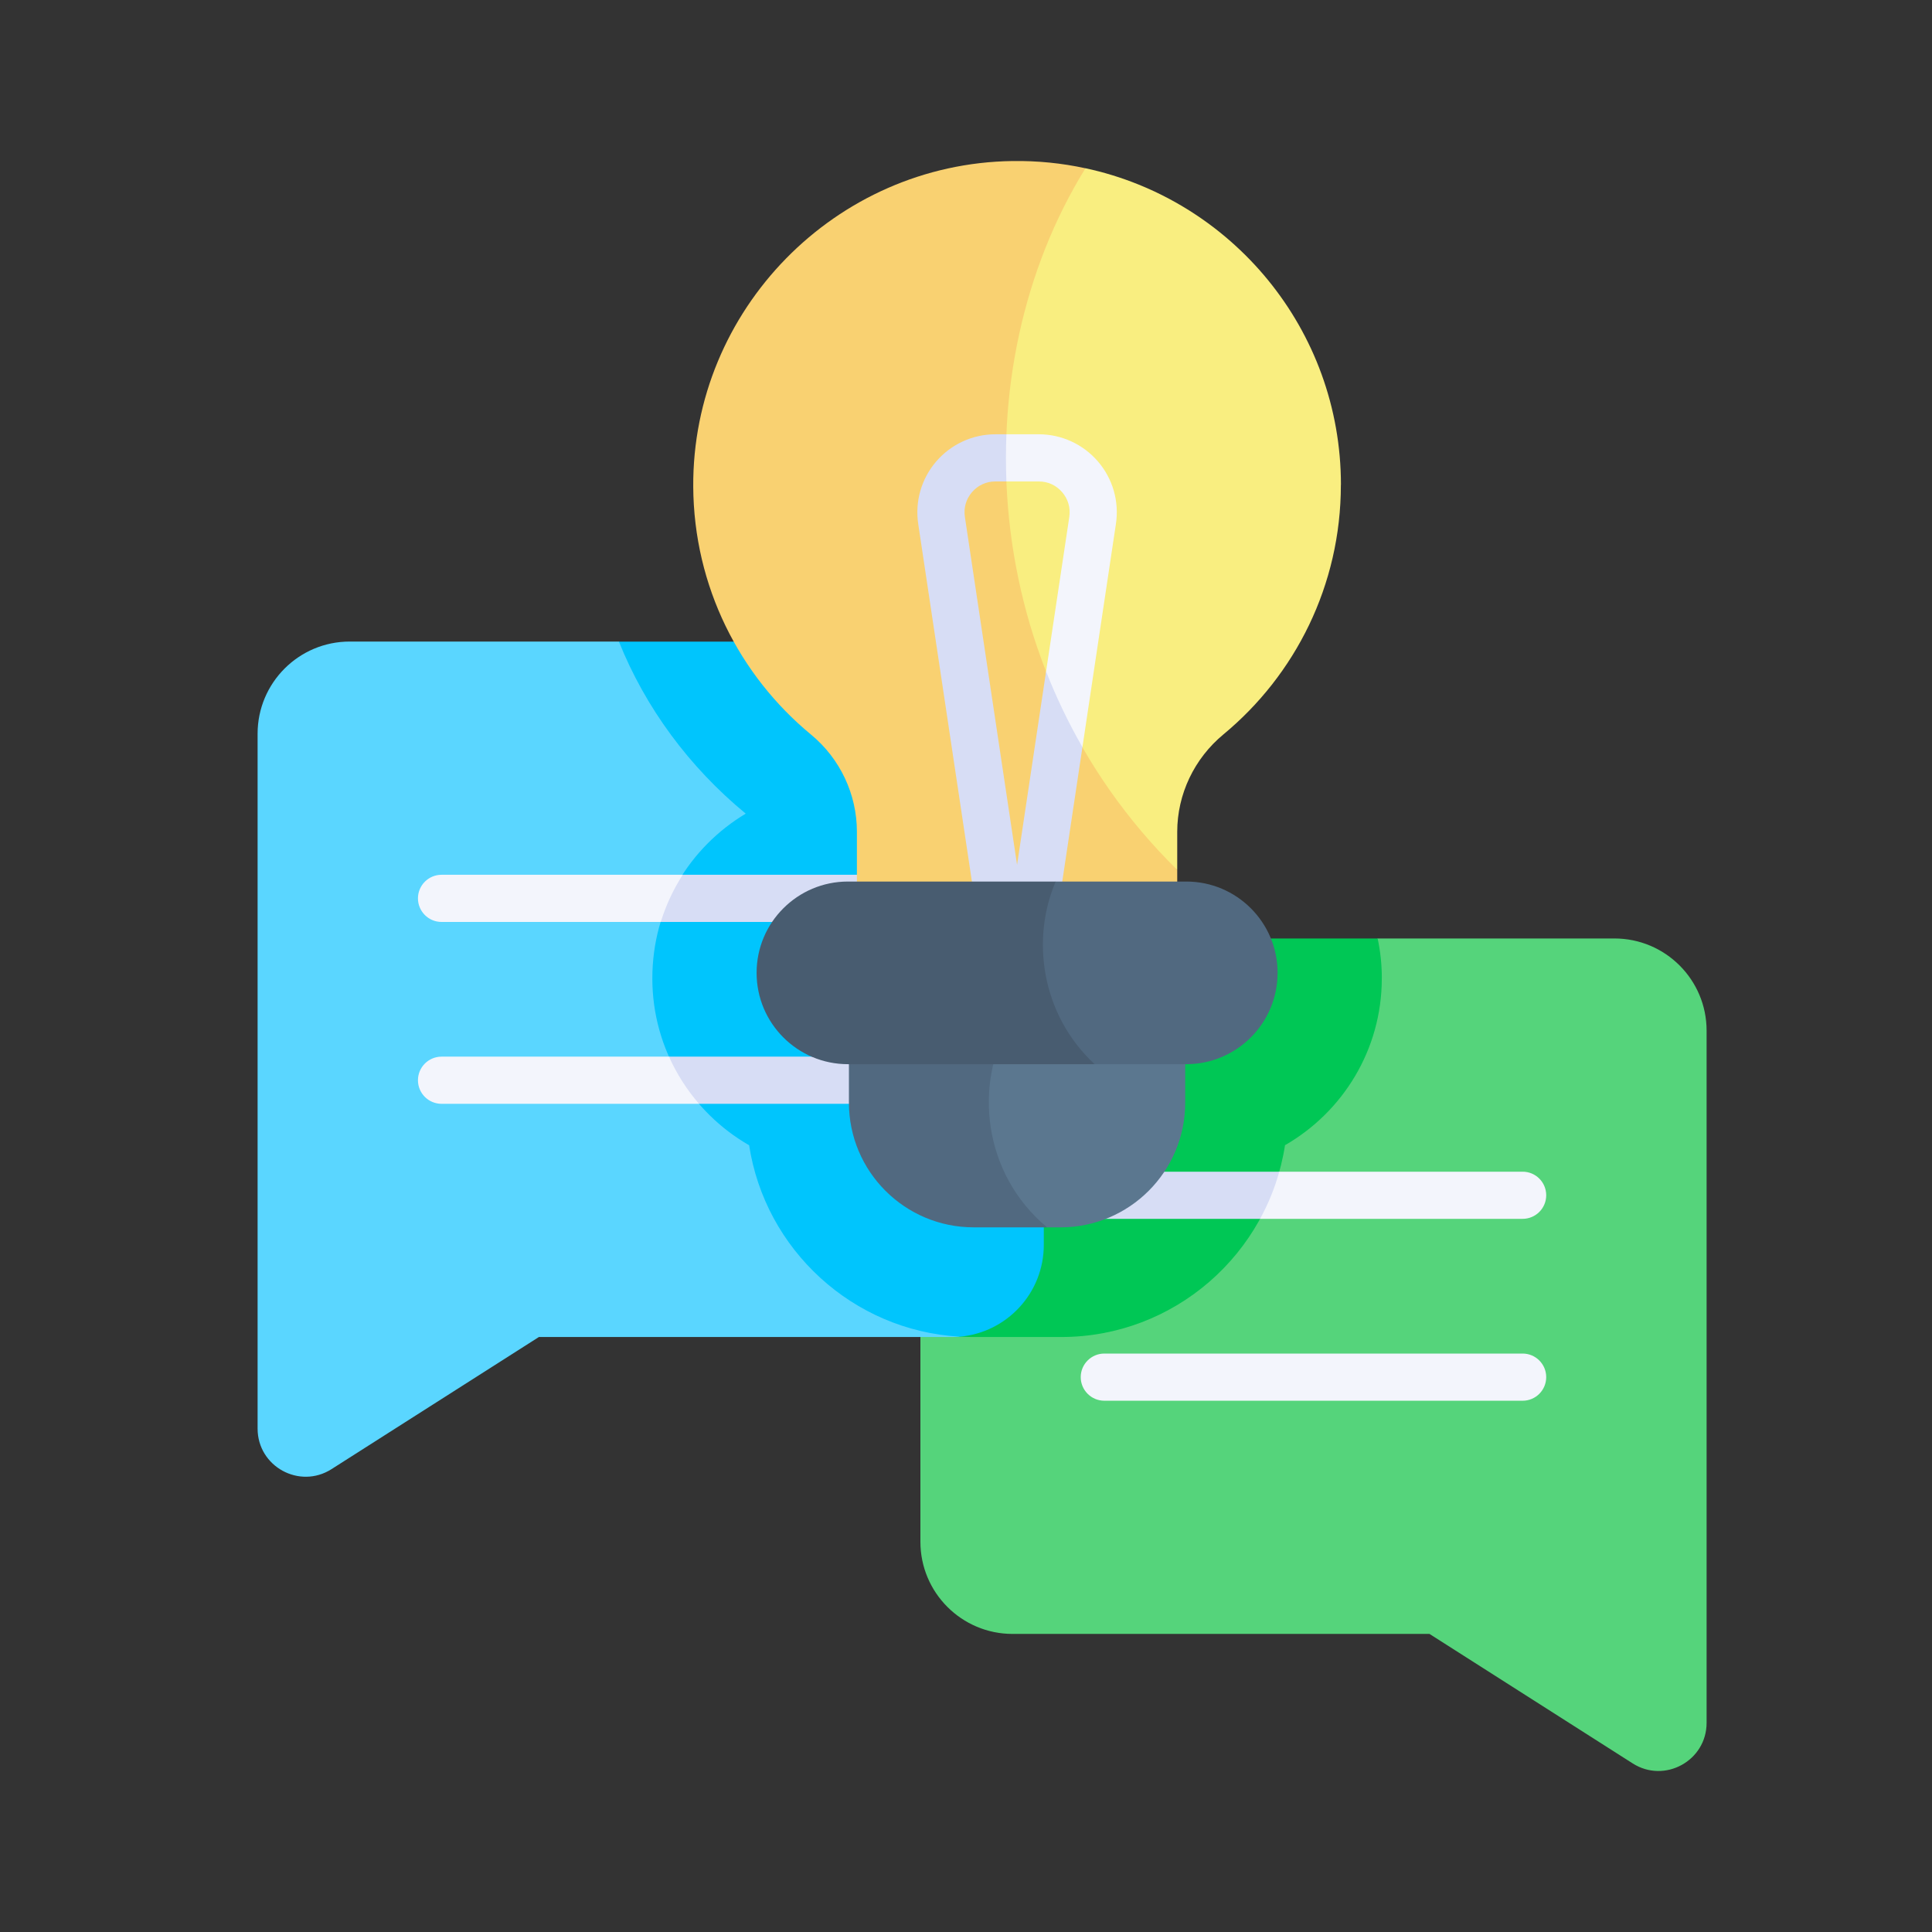<?xml version="1.0" encoding="UTF-8"?>
<svg xmlns="http://www.w3.org/2000/svg" width="60" height="60" viewBox="0 0 60 60" fill="none">
  <rect x="0" y="0" width="60" height="60" fill="#333333" stroke="none"/>
  <path d="M53 32.008V53.504C53 54.682 51.698 55.397 50.704 54.764L44.394 50.743H31.447C29.866 50.743 28.584 49.462 28.584 47.88V41.332C29.164 41.027 29.651 41.001 30.212 41.001H32.961C36.473 41.001 38.734 38.582 39.252 35.214C41.047 34.182 42.38 32.605 42.38 30.391C42.38 29.966 42.25 29.53 42.783 29.145H50.137C51.719 29.145 53 30.427 53 32.008Z" fill="#55D47B"></path>
  <path d="M42.913 30.385C42.913 32.599 41.702 34.534 39.907 35.565C39.39 38.934 36.473 41.522 32.961 41.522H30.212C29.651 41.522 29.106 41.457 28.584 41.331V29.145H42.784C42.87 29.545 42.914 29.96 42.914 30.384L42.913 30.385Z" fill="#00C755"></path>
  <path d="M29.805 41.511C29.722 41.519 29.638 41.522 29.554 41.522H16.736L10.296 45.625C9.302 46.259 8 45.545 8 44.366V22.787C8 21.206 9.281 19.924 10.863 19.924H19.221C20.782 21.331 23.137 24.521 23.767 25.37C22.031 26.414 21.346 28.467 21.346 30.637C21.346 32.807 22.675 33.924 24.47 34.955C24.967 38.192 27.003 40.403 29.806 41.511H29.805Z" fill="#5AD6FF"></path>
  <path d="M32.416 19.925V38.66C32.416 40.157 31.268 41.385 29.805 41.512C26.477 41.321 23.762 38.805 23.265 35.567C21.47 34.536 20.259 32.601 20.259 30.387C20.259 28.173 21.423 26.312 23.159 25.268C21.401 23.818 20.048 21.984 19.221 19.926H32.417L32.416 19.925Z" fill="#00C5FD"></path>
  <path d="M21.203 27.167C21.529 27.562 21.366 28.199 20.521 28.632H13.713C13.308 28.632 12.98 28.304 12.98 27.899C12.98 27.495 13.308 27.167 13.713 27.167H21.203Z" fill="#F3F5FC"></path>
  <path d="M27.436 27.899C27.436 28.304 27.108 28.632 26.704 28.632H20.521C20.683 28.109 20.913 27.617 21.203 27.167H26.704C27.108 27.167 27.436 27.495 27.436 27.899Z" fill="#D7DDF5"></path>
  <path d="M21.709 34.28H13.713C13.308 34.28 12.98 33.952 12.98 33.548C12.98 33.144 13.308 32.815 13.713 32.815H20.776C21.529 33.16 21.931 33.809 21.709 34.28Z" fill="#F3F5FC"></path>
  <path d="M27.436 33.548C27.436 33.952 27.108 34.28 26.704 34.28H21.709C21.33 33.843 21.015 33.349 20.776 32.815H26.704C27.108 32.815 27.436 33.144 27.436 33.548Z" fill="#D7DDF5"></path>
  <path d="M48.019 37.12C48.019 37.524 47.692 37.852 47.287 37.852H39.133C38.868 37.233 39.133 36.668 39.729 36.388H47.287C47.692 36.388 48.019 36.716 48.019 37.12Z" fill="#F3F5FC"></path>
  <path d="M39.729 36.388C39.586 36.902 39.385 37.392 39.133 37.852H34.296C33.892 37.852 33.563 37.524 33.563 37.12C33.563 36.716 33.892 36.388 34.296 36.388H39.729Z" fill="#D7DDF5"></path>
  <path d="M47.287 43.501H34.296C33.892 43.501 33.563 43.173 33.563 42.768C33.563 42.364 33.892 42.036 34.296 42.036H47.287C47.691 42.036 48.019 42.364 48.019 42.768C48.019 43.173 47.691 43.501 47.287 43.501Z" fill="#F3F5FC"></path>
  <path d="M36.808 31.794V34.243C36.808 36.383 35.073 38.117 32.934 38.117H32.517C29.045 37.12 29.045 32.894 31.347 31.794H36.809H36.808Z" fill="#5B778F"></path>
  <path d="M32.517 38.116H30.238C28.099 38.116 26.364 36.382 26.364 34.242V31.793H31.346C30.268 33.644 30.493 36.424 32.517 38.116Z" fill="#516980"></path>
  <path d="M41.642 15.058C41.642 18.177 40.222 20.964 37.994 22.808C37.091 23.555 36.56 24.662 36.56 25.834V27.013C27.637 22.419 28.114 8.752 33.711 5.225C38.244 6.198 41.644 10.23 41.644 15.057L41.642 15.058Z" fill="#F9EE80"></path>
  <path d="M36.56 27.013V28.725H26.612V25.833C26.612 24.665 26.089 23.559 25.189 22.815C22.968 20.982 21.548 18.216 21.529 15.116C21.497 9.622 25.947 5.077 31.442 5.001C32.221 4.99 32.98 5.067 33.71 5.226C29.863 11.438 30.288 20.848 36.559 27.014L36.56 27.013Z" fill="#F9D171"></path>
  <path d="M34.097 14.33C33.636 13.795 32.967 13.487 32.261 13.487H31.255C30.851 13.843 30.805 14.449 31.255 14.952H32.261C32.544 14.952 32.802 15.07 32.986 15.285C33.171 15.5 33.25 15.773 33.208 16.053L32.487 20.852C32.517 22.101 32.962 22.964 33.616 23.204L34.656 16.27C34.762 15.572 34.557 14.864 34.097 14.33ZM30.386 28.726L30.862 31.902C30.916 32.261 31.224 32.526 31.586 32.526C31.948 32.526 32.257 32.261 32.31 31.902L32.787 28.726H30.386Z" fill="#F3F5FC"></path>
  <path d="M33.616 23.204L32.787 28.726H30.386L28.516 16.27C28.411 15.572 28.615 14.865 29.076 14.33C29.537 13.795 30.206 13.487 30.912 13.487H31.255C31.236 13.974 31.235 14.462 31.255 14.952H30.912C30.629 14.952 30.371 15.07 30.186 15.285C30.001 15.5 29.923 15.773 29.965 16.053L31.586 26.858L32.487 20.852C32.802 21.654 33.177 22.44 33.616 23.204Z" fill="#D7DDF5"></path>
  <path d="M39.676 30.213C39.676 30.996 39.359 31.705 38.845 32.218C38.332 32.731 37.622 33.049 36.84 33.049H33.995C30.709 31.793 30.709 28.493 32.786 27.377H36.841C38.407 27.377 39.677 28.647 39.677 30.213H39.676Z" fill="#516980"></path>
  <path d="M33.995 33.049H26.333C24.767 33.049 23.497 31.779 23.497 30.213C23.497 29.431 23.813 28.721 24.328 28.208C24.841 27.695 25.551 27.377 26.333 27.377H32.786C32.026 29.135 32.316 31.49 33.995 33.049Z" fill="#485C70"></path>
</svg>
